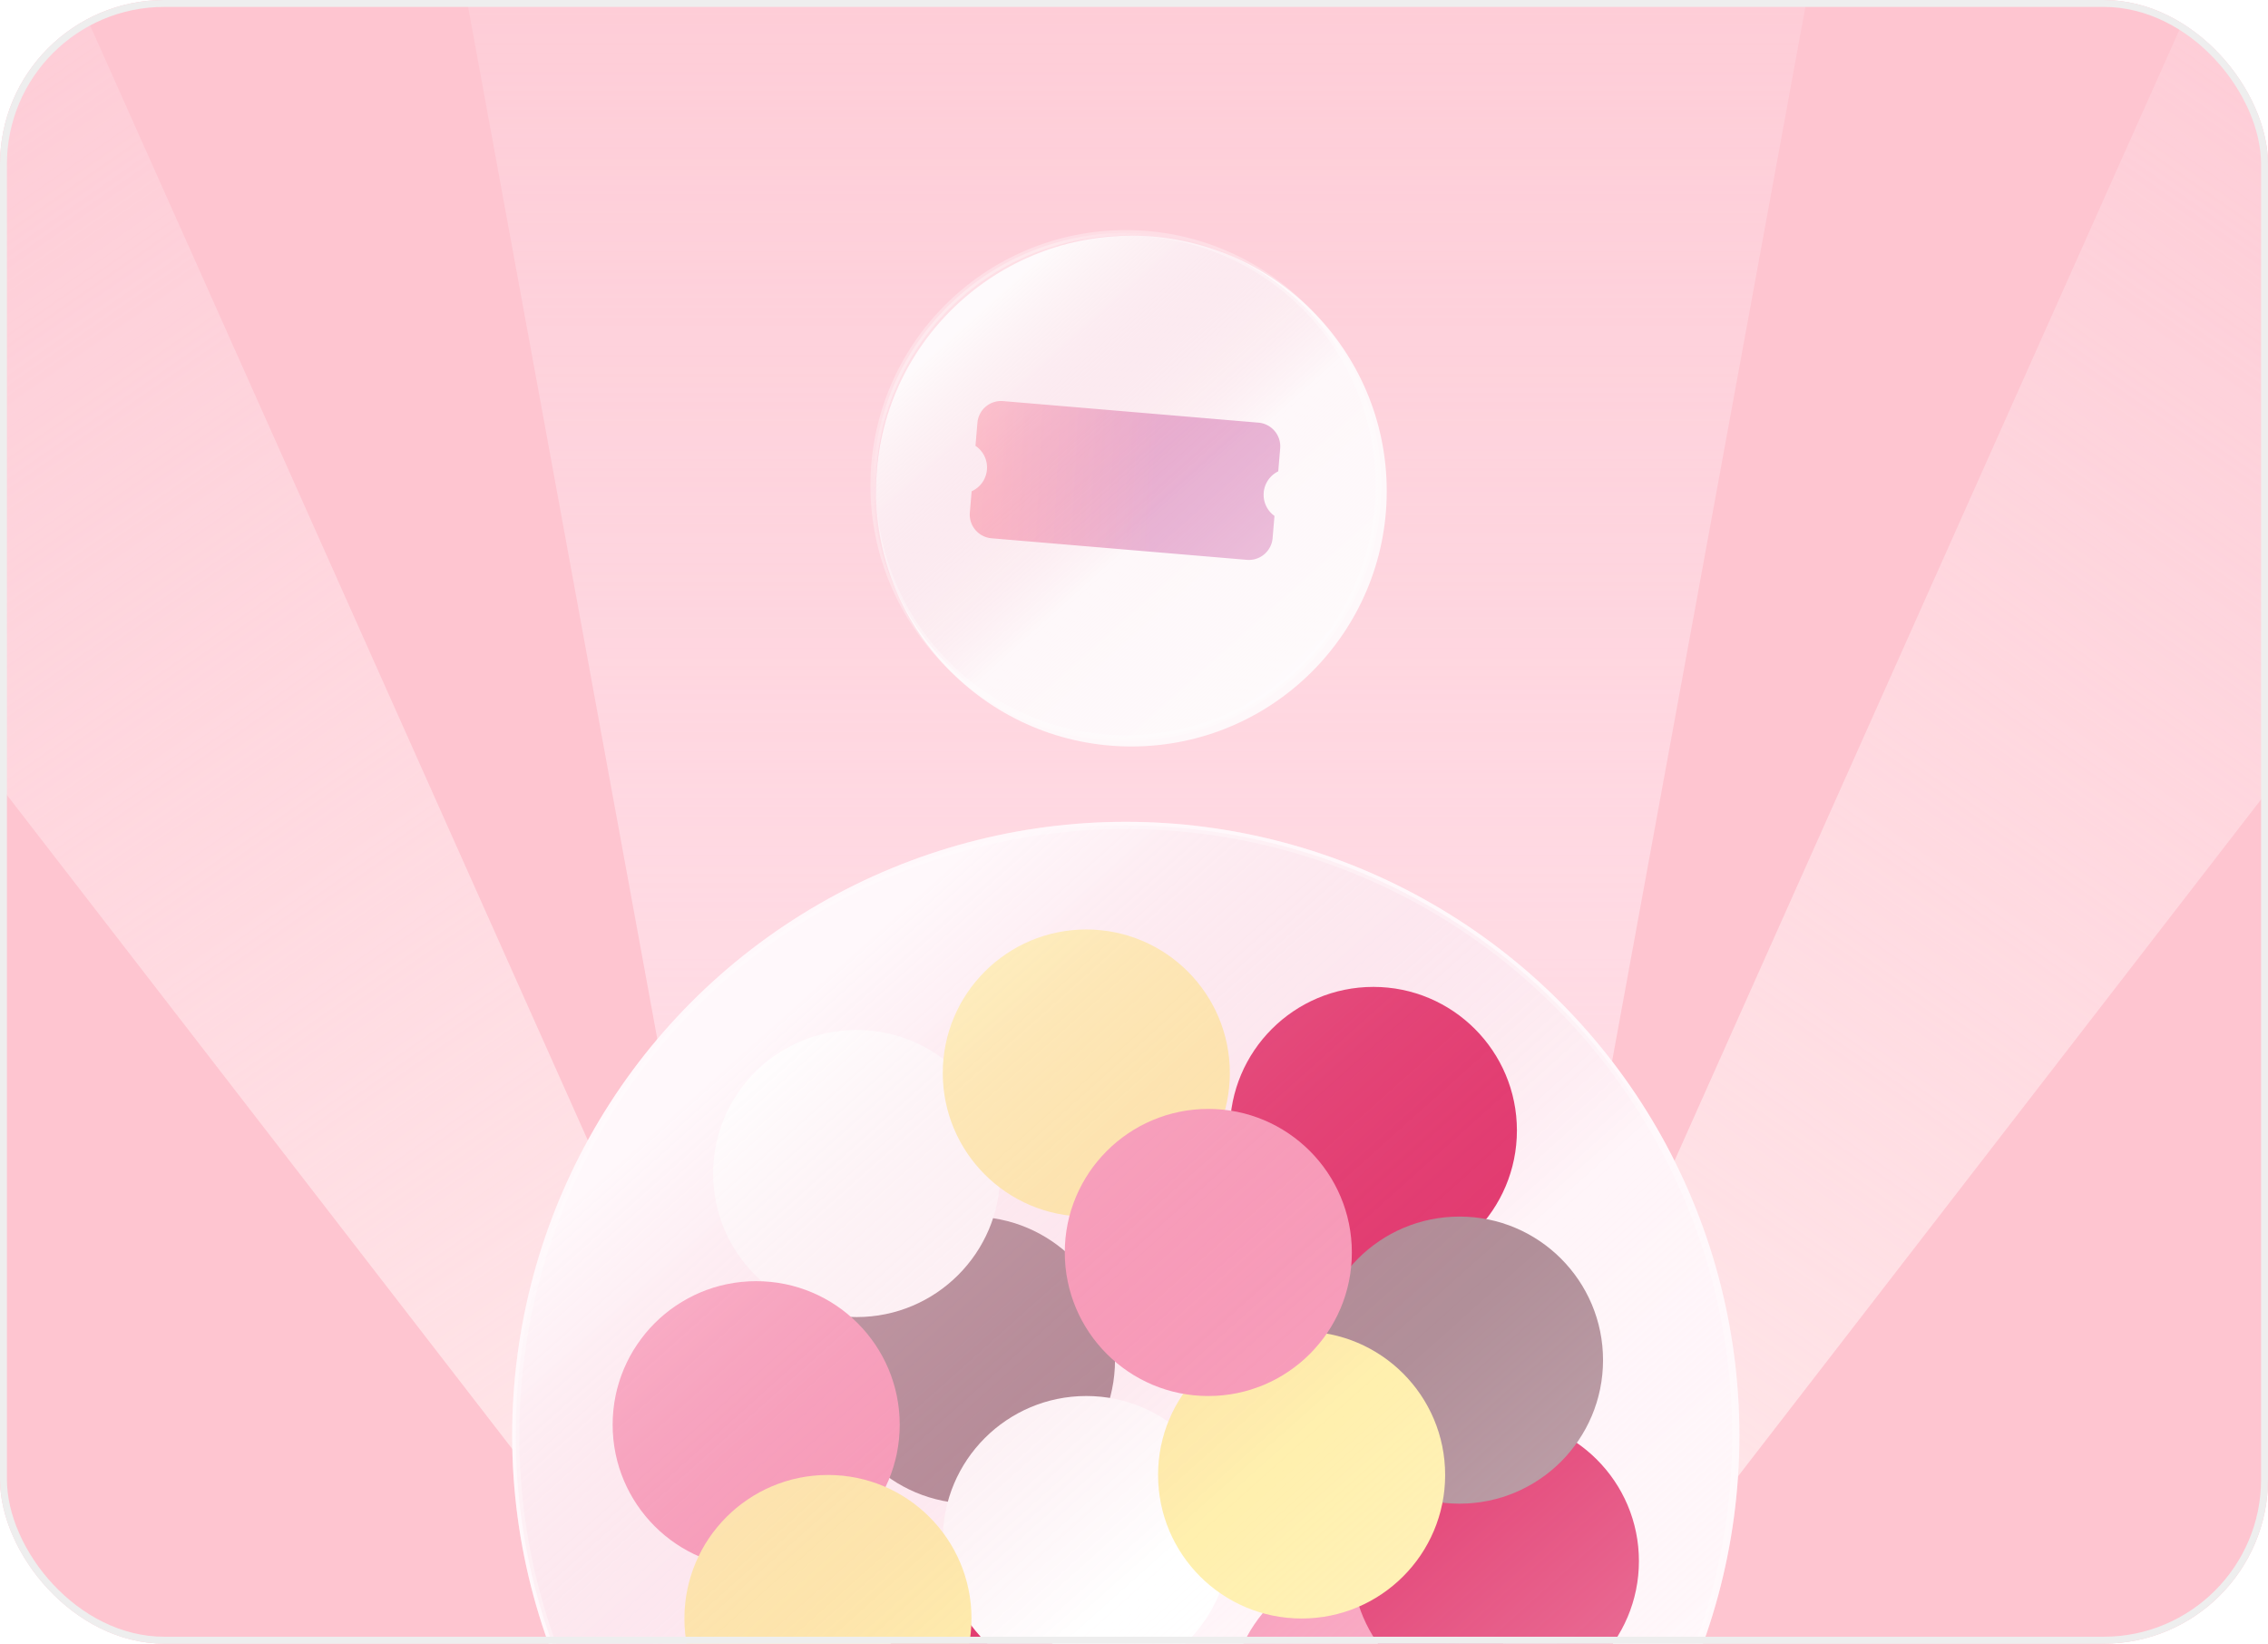 <svg xmlns="http://www.w3.org/2000/svg" width="414" height="300" fill="none"><g clip-path="url(#a)"><rect width="414" height="300" fill="#FEC5D0" rx="30"/><path fill="url(#b)" d="M207.5 667 37-263h341L207.5 667Z"/><g filter="url(#c)"><circle cx="205.5" cy="88.612" r="46.612" fill="#FEF8FA"/></g><path fill="url(#d)" fill-rule="evenodd" d="M178.417 77.17a4.344 4.344 0 0 1 4.694-3.962l46.611 3.935a4.343 4.343 0 0 1 3.962 4.693l-.354 4.198a4.752 4.752 0 0 0-2.651 3.873 4.752 4.752 0 0 0 1.964 4.263l-.342 4.05a4.343 4.343 0 0 1-4.693 3.963l-46.611-3.935a4.343 4.343 0 0 1-3.963-4.694l.328-3.887a4.752 4.752 0 0 0 2.793-3.94 4.751 4.751 0 0 0-2.093-4.352l.355-4.204Z" clip-rule="evenodd"/><circle cx="205.5" cy="88.612" r="46.1" fill="url(#e)" stroke="#fff" stroke-width="1.024" opacity=".3"/><path fill="url(#f)" d="M228.91 383.783 538.628-16.979l-99.819-69.379L228.91 383.783Z"/><path fill="url(#g)" d="M185.718 383.783-124-16.979l99.82-69.379 209.898 470.141Z"/><circle cx="205.5" cy="262.009" r="112.009" fill="#FFF5F9"/><g filter="url(#h)"><circle cx="176.024" cy="246.943" r="26.201" fill="#B18F99"/></g><g filter="url(#i)"><circle cx="155.063" cy="212.883" r="26.201" fill="#fff"/></g><g filter="url(#j)"><circle cx="136.723" cy="258.734" r="26.201" fill="#F89FBC"/></g><g filter="url(#k)"><circle cx="176.024" cy="320.305" r="26.201" fill="#E23C71"/></g><g filter="url(#l)"><circle cx="196.985" cy="279.694" r="26.201" fill="#fff"/></g><g filter="url(#m)"><circle cx="149.823" cy="294.105" r="26.201" fill="#FFF0AE"/></g><g filter="url(#n)"><circle cx="249.386" cy="309.825" r="26.201" fill="#F89FBC"/></g><g filter="url(#o)"><circle cx="271.657" cy="283.625" r="26.201" fill="#E23C71"/></g><g filter="url(#p)"><circle cx="249.386" cy="205.022" r="26.201" fill="#E23C71"/></g><g filter="url(#q)"><circle cx="265.107" cy="246.943" r="26.201" fill="#B18F99"/></g><g filter="url(#r)"><circle cx="236.286" cy="267.904" r="26.201" fill="#FFF0AE"/></g><g filter="url(#s)"><circle cx="196.985" cy="194.542" r="26.201" fill="#FFF0AE"/></g><g filter="url(#t)"><circle cx="219.256" cy="227.293" r="26.201" fill="#F89FBC"/></g><circle cx="205.5" cy="262.009" r="111.354" fill="url(#u)" stroke="#fff" stroke-width="1.31" opacity=".3"/></g><rect width="412.74" height="298.74" x=".63" y=".63" stroke="#EEE" stroke-width="1.26" rx="29.37"/><defs><filter id="c" width="94.249" height="96.298" x="158.888" y="40.976" color-interpolation-filters="sRGB" filterUnits="userSpaceOnUse"><feFlood flood-opacity="0" result="BackgroundImageFix"/><feBlend in="SourceGraphic" in2="BackgroundImageFix" result="shape"/><feColorMatrix in="SourceAlpha" result="hardAlpha" values="0 0 0 0 0 0 0 0 0 0 0 0 0 0 0 0 0 0 127 0"/><feOffset dy="-1.024"/><feGaussianBlur stdDeviation="4.61"/><feComposite in2="hardAlpha" k2="-1" k3="1" operator="arithmetic"/><feColorMatrix values="0 0 0 0 0 0 0 0 0 0 0 0 0 0 0 0 0 0 0.07 0"/><feBlend in2="shape" result="effect1_innerShadow_4135_2261"/><feColorMatrix in="SourceAlpha" result="hardAlpha" values="0 0 0 0 0 0 0 0 0 0 0 0 0 0 0 0 0 0 127 0"/><feOffset dx="1.024" dy="2.049"/><feGaussianBlur stdDeviation="7.171"/><feComposite in2="hardAlpha" k2="-1" k3="1" operator="arithmetic"/><feColorMatrix values="0 0 0 0 1 0 0 0 0 1 0 0 0 0 1 0 0 0 0.25 0"/><feBlend in2="effect1_innerShadow_4135_2261" result="effect2_innerShadow_4135_2261"/></filter><filter id="h" width="53.712" height="56.331" x="149.823" y="219.432" color-interpolation-filters="sRGB" filterUnits="userSpaceOnUse"><feFlood flood-opacity="0" result="BackgroundImageFix"/><feBlend in="SourceGraphic" in2="BackgroundImageFix" result="shape"/><feColorMatrix in="SourceAlpha" result="hardAlpha" values="0 0 0 0 0 0 0 0 0 0 0 0 0 0 0 0 0 0 127 0"/><feOffset dy="-1.31"/><feGaussianBlur stdDeviation="5.895"/><feComposite in2="hardAlpha" k2="-1" k3="1" operator="arithmetic"/><feColorMatrix values="0 0 0 0 0 0 0 0 0 0 0 0 0 0 0 0 0 0 0.07 0"/><feBlend in2="shape" result="effect1_innerShadow_4135_2261"/><feColorMatrix in="SourceAlpha" result="hardAlpha" values="0 0 0 0 0 0 0 0 0 0 0 0 0 0 0 0 0 0 127 0"/><feOffset dx="1.31" dy="2.62"/><feGaussianBlur stdDeviation="9.17"/><feComposite in2="hardAlpha" k2="-1" k3="1" operator="arithmetic"/><feColorMatrix values="0 0 0 0 1 0 0 0 0 1 0 0 0 0 1 0 0 0 0.25 0"/><feBlend in2="effect1_innerShadow_4135_2261" result="effect2_innerShadow_4135_2261"/></filter><filter id="i" width="53.712" height="56.331" x="128.863" y="185.372" color-interpolation-filters="sRGB" filterUnits="userSpaceOnUse"><feFlood flood-opacity="0" result="BackgroundImageFix"/><feBlend in="SourceGraphic" in2="BackgroundImageFix" result="shape"/><feColorMatrix in="SourceAlpha" result="hardAlpha" values="0 0 0 0 0 0 0 0 0 0 0 0 0 0 0 0 0 0 127 0"/><feOffset dy="-1.31"/><feGaussianBlur stdDeviation="5.895"/><feComposite in2="hardAlpha" k2="-1" k3="1" operator="arithmetic"/><feColorMatrix values="0 0 0 0 0 0 0 0 0 0 0 0 0 0 0 0 0 0 0.07 0"/><feBlend in2="shape" result="effect1_innerShadow_4135_2261"/><feColorMatrix in="SourceAlpha" result="hardAlpha" values="0 0 0 0 0 0 0 0 0 0 0 0 0 0 0 0 0 0 127 0"/><feOffset dx="1.31" dy="2.62"/><feGaussianBlur stdDeviation="9.17"/><feComposite in2="hardAlpha" k2="-1" k3="1" operator="arithmetic"/><feColorMatrix values="0 0 0 0 1 0 0 0 0 1 0 0 0 0 1 0 0 0 0.25 0"/><feBlend in2="effect1_innerShadow_4135_2261" result="effect2_innerShadow_4135_2261"/></filter><filter id="j" width="53.712" height="56.331" x="110.522" y="231.223" color-interpolation-filters="sRGB" filterUnits="userSpaceOnUse"><feFlood flood-opacity="0" result="BackgroundImageFix"/><feBlend in="SourceGraphic" in2="BackgroundImageFix" result="shape"/><feColorMatrix in="SourceAlpha" result="hardAlpha" values="0 0 0 0 0 0 0 0 0 0 0 0 0 0 0 0 0 0 127 0"/><feOffset dy="-1.31"/><feGaussianBlur stdDeviation="5.895"/><feComposite in2="hardAlpha" k2="-1" k3="1" operator="arithmetic"/><feColorMatrix values="0 0 0 0 0 0 0 0 0 0 0 0 0 0 0 0 0 0 0.07 0"/><feBlend in2="shape" result="effect1_innerShadow_4135_2261"/><feColorMatrix in="SourceAlpha" result="hardAlpha" values="0 0 0 0 0 0 0 0 0 0 0 0 0 0 0 0 0 0 127 0"/><feOffset dx="1.31" dy="2.62"/><feGaussianBlur stdDeviation="9.17"/><feComposite in2="hardAlpha" k2="-1" k3="1" operator="arithmetic"/><feColorMatrix values="0 0 0 0 1 0 0 0 0 1 0 0 0 0 1 0 0 0 0.25 0"/><feBlend in2="effect1_innerShadow_4135_2261" result="effect2_innerShadow_4135_2261"/></filter><filter id="k" width="53.712" height="56.331" x="149.823" y="292.794" color-interpolation-filters="sRGB" filterUnits="userSpaceOnUse"><feFlood flood-opacity="0" result="BackgroundImageFix"/><feBlend in="SourceGraphic" in2="BackgroundImageFix" result="shape"/><feColorMatrix in="SourceAlpha" result="hardAlpha" values="0 0 0 0 0 0 0 0 0 0 0 0 0 0 0 0 0 0 127 0"/><feOffset dy="-1.31"/><feGaussianBlur stdDeviation="5.895"/><feComposite in2="hardAlpha" k2="-1" k3="1" operator="arithmetic"/><feColorMatrix values="0 0 0 0 0 0 0 0 0 0 0 0 0 0 0 0 0 0 0.07 0"/><feBlend in2="shape" result="effect1_innerShadow_4135_2261"/><feColorMatrix in="SourceAlpha" result="hardAlpha" values="0 0 0 0 0 0 0 0 0 0 0 0 0 0 0 0 0 0 127 0"/><feOffset dx="1.31" dy="2.62"/><feGaussianBlur stdDeviation="9.17"/><feComposite in2="hardAlpha" k2="-1" k3="1" operator="arithmetic"/><feColorMatrix values="0 0 0 0 1 0 0 0 0 1 0 0 0 0 1 0 0 0 0.25 0"/><feBlend in2="effect1_innerShadow_4135_2261" result="effect2_innerShadow_4135_2261"/></filter><filter id="l" width="53.712" height="56.331" x="170.784" y="252.183" color-interpolation-filters="sRGB" filterUnits="userSpaceOnUse"><feFlood flood-opacity="0" result="BackgroundImageFix"/><feBlend in="SourceGraphic" in2="BackgroundImageFix" result="shape"/><feColorMatrix in="SourceAlpha" result="hardAlpha" values="0 0 0 0 0 0 0 0 0 0 0 0 0 0 0 0 0 0 127 0"/><feOffset dy="-1.31"/><feGaussianBlur stdDeviation="5.895"/><feComposite in2="hardAlpha" k2="-1" k3="1" operator="arithmetic"/><feColorMatrix values="0 0 0 0 0 0 0 0 0 0 0 0 0 0 0 0 0 0 0.07 0"/><feBlend in2="shape" result="effect1_innerShadow_4135_2261"/><feColorMatrix in="SourceAlpha" result="hardAlpha" values="0 0 0 0 0 0 0 0 0 0 0 0 0 0 0 0 0 0 127 0"/><feOffset dx="1.31" dy="2.62"/><feGaussianBlur stdDeviation="9.17"/><feComposite in2="hardAlpha" k2="-1" k3="1" operator="arithmetic"/><feColorMatrix values="0 0 0 0 1 0 0 0 0 1 0 0 0 0 1 0 0 0 0.25 0"/><feBlend in2="effect1_innerShadow_4135_2261" result="effect2_innerShadow_4135_2261"/></filter><filter id="m" width="53.712" height="56.331" x="123.622" y="266.594" color-interpolation-filters="sRGB" filterUnits="userSpaceOnUse"><feFlood flood-opacity="0" result="BackgroundImageFix"/><feBlend in="SourceGraphic" in2="BackgroundImageFix" result="shape"/><feColorMatrix in="SourceAlpha" result="hardAlpha" values="0 0 0 0 0 0 0 0 0 0 0 0 0 0 0 0 0 0 127 0"/><feOffset dy="-1.31"/><feGaussianBlur stdDeviation="5.895"/><feComposite in2="hardAlpha" k2="-1" k3="1" operator="arithmetic"/><feColorMatrix values="0 0 0 0 0 0 0 0 0 0 0 0 0 0 0 0 0 0 0.07 0"/><feBlend in2="shape" result="effect1_innerShadow_4135_2261"/><feColorMatrix in="SourceAlpha" result="hardAlpha" values="0 0 0 0 0 0 0 0 0 0 0 0 0 0 0 0 0 0 127 0"/><feOffset dx="1.31" dy="2.62"/><feGaussianBlur stdDeviation="9.17"/><feComposite in2="hardAlpha" k2="-1" k3="1" operator="arithmetic"/><feColorMatrix values="0 0 0 0 1 0 0 0 0 1 0 0 0 0 1 0 0 0 0.25 0"/><feBlend in2="effect1_innerShadow_4135_2261" result="effect2_innerShadow_4135_2261"/></filter><filter id="n" width="53.712" height="56.331" x="223.186" y="282.314" color-interpolation-filters="sRGB" filterUnits="userSpaceOnUse"><feFlood flood-opacity="0" result="BackgroundImageFix"/><feBlend in="SourceGraphic" in2="BackgroundImageFix" result="shape"/><feColorMatrix in="SourceAlpha" result="hardAlpha" values="0 0 0 0 0 0 0 0 0 0 0 0 0 0 0 0 0 0 127 0"/><feOffset dy="-1.31"/><feGaussianBlur stdDeviation="5.895"/><feComposite in2="hardAlpha" k2="-1" k3="1" operator="arithmetic"/><feColorMatrix values="0 0 0 0 0 0 0 0 0 0 0 0 0 0 0 0 0 0 0.07 0"/><feBlend in2="shape" result="effect1_innerShadow_4135_2261"/><feColorMatrix in="SourceAlpha" result="hardAlpha" values="0 0 0 0 0 0 0 0 0 0 0 0 0 0 0 0 0 0 127 0"/><feOffset dx="1.31" dy="2.62"/><feGaussianBlur stdDeviation="9.17"/><feComposite in2="hardAlpha" k2="-1" k3="1" operator="arithmetic"/><feColorMatrix values="0 0 0 0 1 0 0 0 0 1 0 0 0 0 1 0 0 0 0.25 0"/><feBlend in2="effect1_innerShadow_4135_2261" result="effect2_innerShadow_4135_2261"/></filter><filter id="o" width="53.712" height="56.331" x="245.456" y="256.114" color-interpolation-filters="sRGB" filterUnits="userSpaceOnUse"><feFlood flood-opacity="0" result="BackgroundImageFix"/><feBlend in="SourceGraphic" in2="BackgroundImageFix" result="shape"/><feColorMatrix in="SourceAlpha" result="hardAlpha" values="0 0 0 0 0 0 0 0 0 0 0 0 0 0 0 0 0 0 127 0"/><feOffset dy="-1.31"/><feGaussianBlur stdDeviation="5.895"/><feComposite in2="hardAlpha" k2="-1" k3="1" operator="arithmetic"/><feColorMatrix values="0 0 0 0 0 0 0 0 0 0 0 0 0 0 0 0 0 0 0.07 0"/><feBlend in2="shape" result="effect1_innerShadow_4135_2261"/><feColorMatrix in="SourceAlpha" result="hardAlpha" values="0 0 0 0 0 0 0 0 0 0 0 0 0 0 0 0 0 0 127 0"/><feOffset dx="1.31" dy="2.62"/><feGaussianBlur stdDeviation="9.17"/><feComposite in2="hardAlpha" k2="-1" k3="1" operator="arithmetic"/><feColorMatrix values="0 0 0 0 1 0 0 0 0 1 0 0 0 0 1 0 0 0 0.25 0"/><feBlend in2="effect1_innerShadow_4135_2261" result="effect2_innerShadow_4135_2261"/></filter><filter id="p" width="53.712" height="56.331" x="223.186" y="177.511" color-interpolation-filters="sRGB" filterUnits="userSpaceOnUse"><feFlood flood-opacity="0" result="BackgroundImageFix"/><feBlend in="SourceGraphic" in2="BackgroundImageFix" result="shape"/><feColorMatrix in="SourceAlpha" result="hardAlpha" values="0 0 0 0 0 0 0 0 0 0 0 0 0 0 0 0 0 0 127 0"/><feOffset dy="-1.31"/><feGaussianBlur stdDeviation="5.895"/><feComposite in2="hardAlpha" k2="-1" k3="1" operator="arithmetic"/><feColorMatrix values="0 0 0 0 0 0 0 0 0 0 0 0 0 0 0 0 0 0 0.07 0"/><feBlend in2="shape" result="effect1_innerShadow_4135_2261"/><feColorMatrix in="SourceAlpha" result="hardAlpha" values="0 0 0 0 0 0 0 0 0 0 0 0 0 0 0 0 0 0 127 0"/><feOffset dx="1.31" dy="2.62"/><feGaussianBlur stdDeviation="9.17"/><feComposite in2="hardAlpha" k2="-1" k3="1" operator="arithmetic"/><feColorMatrix values="0 0 0 0 1 0 0 0 0 1 0 0 0 0 1 0 0 0 0.25 0"/><feBlend in2="effect1_innerShadow_4135_2261" result="effect2_innerShadow_4135_2261"/></filter><filter id="q" width="53.712" height="56.331" x="238.906" y="219.432" color-interpolation-filters="sRGB" filterUnits="userSpaceOnUse"><feFlood flood-opacity="0" result="BackgroundImageFix"/><feBlend in="SourceGraphic" in2="BackgroundImageFix" result="shape"/><feColorMatrix in="SourceAlpha" result="hardAlpha" values="0 0 0 0 0 0 0 0 0 0 0 0 0 0 0 0 0 0 127 0"/><feOffset dy="-1.31"/><feGaussianBlur stdDeviation="5.895"/><feComposite in2="hardAlpha" k2="-1" k3="1" operator="arithmetic"/><feColorMatrix values="0 0 0 0 0 0 0 0 0 0 0 0 0 0 0 0 0 0 0.07 0"/><feBlend in2="shape" result="effect1_innerShadow_4135_2261"/><feColorMatrix in="SourceAlpha" result="hardAlpha" values="0 0 0 0 0 0 0 0 0 0 0 0 0 0 0 0 0 0 127 0"/><feOffset dx="1.31" dy="2.62"/><feGaussianBlur stdDeviation="9.17"/><feComposite in2="hardAlpha" k2="-1" k3="1" operator="arithmetic"/><feColorMatrix values="0 0 0 0 1 0 0 0 0 1 0 0 0 0 1 0 0 0 0.25 0"/><feBlend in2="effect1_innerShadow_4135_2261" result="effect2_innerShadow_4135_2261"/></filter><filter id="r" width="53.712" height="56.331" x="210.085" y="240.393" color-interpolation-filters="sRGB" filterUnits="userSpaceOnUse"><feFlood flood-opacity="0" result="BackgroundImageFix"/><feBlend in="SourceGraphic" in2="BackgroundImageFix" result="shape"/><feColorMatrix in="SourceAlpha" result="hardAlpha" values="0 0 0 0 0 0 0 0 0 0 0 0 0 0 0 0 0 0 127 0"/><feOffset dy="-1.31"/><feGaussianBlur stdDeviation="5.895"/><feComposite in2="hardAlpha" k2="-1" k3="1" operator="arithmetic"/><feColorMatrix values="0 0 0 0 0 0 0 0 0 0 0 0 0 0 0 0 0 0 0.07 0"/><feBlend in2="shape" result="effect1_innerShadow_4135_2261"/><feColorMatrix in="SourceAlpha" result="hardAlpha" values="0 0 0 0 0 0 0 0 0 0 0 0 0 0 0 0 0 0 127 0"/><feOffset dx="1.31" dy="2.62"/><feGaussianBlur stdDeviation="9.17"/><feComposite in2="hardAlpha" k2="-1" k3="1" operator="arithmetic"/><feColorMatrix values="0 0 0 0 1 0 0 0 0 1 0 0 0 0 1 0 0 0 0.25 0"/><feBlend in2="effect1_innerShadow_4135_2261" result="effect2_innerShadow_4135_2261"/></filter><filter id="s" width="53.712" height="56.331" x="170.784" y="167.031" color-interpolation-filters="sRGB" filterUnits="userSpaceOnUse"><feFlood flood-opacity="0" result="BackgroundImageFix"/><feBlend in="SourceGraphic" in2="BackgroundImageFix" result="shape"/><feColorMatrix in="SourceAlpha" result="hardAlpha" values="0 0 0 0 0 0 0 0 0 0 0 0 0 0 0 0 0 0 127 0"/><feOffset dy="-1.31"/><feGaussianBlur stdDeviation="5.895"/><feComposite in2="hardAlpha" k2="-1" k3="1" operator="arithmetic"/><feColorMatrix values="0 0 0 0 0 0 0 0 0 0 0 0 0 0 0 0 0 0 0.07 0"/><feBlend in2="shape" result="effect1_innerShadow_4135_2261"/><feColorMatrix in="SourceAlpha" result="hardAlpha" values="0 0 0 0 0 0 0 0 0 0 0 0 0 0 0 0 0 0 127 0"/><feOffset dx="1.31" dy="2.62"/><feGaussianBlur stdDeviation="9.17"/><feComposite in2="hardAlpha" k2="-1" k3="1" operator="arithmetic"/><feColorMatrix values="0 0 0 0 1 0 0 0 0 1 0 0 0 0 1 0 0 0 0.25 0"/><feBlend in2="effect1_innerShadow_4135_2261" result="effect2_innerShadow_4135_2261"/></filter><filter id="t" width="53.712" height="56.331" x="193.055" y="199.782" color-interpolation-filters="sRGB" filterUnits="userSpaceOnUse"><feFlood flood-opacity="0" result="BackgroundImageFix"/><feBlend in="SourceGraphic" in2="BackgroundImageFix" result="shape"/><feColorMatrix in="SourceAlpha" result="hardAlpha" values="0 0 0 0 0 0 0 0 0 0 0 0 0 0 0 0 0 0 127 0"/><feOffset dy="-1.31"/><feGaussianBlur stdDeviation="5.895"/><feComposite in2="hardAlpha" k2="-1" k3="1" operator="arithmetic"/><feColorMatrix values="0 0 0 0 0 0 0 0 0 0 0 0 0 0 0 0 0 0 0.07 0"/><feBlend in2="shape" result="effect1_innerShadow_4135_2261"/><feColorMatrix in="SourceAlpha" result="hardAlpha" values="0 0 0 0 0 0 0 0 0 0 0 0 0 0 0 0 0 0 127 0"/><feOffset dx="1.31" dy="2.62"/><feGaussianBlur stdDeviation="9.17"/><feComposite in2="hardAlpha" k2="-1" k3="1" operator="arithmetic"/><feColorMatrix values="0 0 0 0 1 0 0 0 0 1 0 0 0 0 1 0 0 0 0.25 0"/><feBlend in2="effect1_innerShadow_4135_2261" result="effect2_innerShadow_4135_2261"/></filter><linearGradient id="b" x1="207.5" x2="207.5" y1="335.953" y2="-103.082" gradientUnits="userSpaceOnUse"><stop stop-color="#FFE7EF"/><stop offset="1" stop-color="#FFE7EF" stop-opacity="0"/></linearGradient><linearGradient id="d" x1="174.255" x2="210.717" y1="94.712" y2="96.586" gradientUnits="userSpaceOnUse"><stop stop-color="#FFBEC7"/><stop offset="1" stop-color="#E8B3D4"/></linearGradient><linearGradient id="e" x1="176.606" x2="233.849" y1="58.9" y2="122.958" gradientUnits="userSpaceOnUse"><stop stop-color="#fff"/><stop offset=".575" stop-color="#E23C71" stop-opacity=".03"/><stop offset=".595" stop-color="#FFF5F9" stop-opacity="0"/><stop offset="1" stop-color="#fff"/></linearGradient><linearGradient id="f" x1="285.763" x2="511.288" y1="288.495" y2="-35.982" gradientUnits="userSpaceOnUse"><stop stop-color="#FFE7E9"/><stop offset="1" stop-color="#FFE7EF" stop-opacity="0"/></linearGradient><linearGradient id="g" x1="128.865" x2="-96.66" y1="288.495" y2="-35.982" gradientUnits="userSpaceOnUse"><stop stop-color="#FFE7E9"/><stop offset="1" stop-color="#FFE7EF" stop-opacity="0"/></linearGradient><linearGradient id="u" x1="136.068" x2="273.622" y1="190.611" y2="344.541" gradientUnits="userSpaceOnUse"><stop stop-color="#fff"/><stop offset=".575" stop-color="#E23C71" stop-opacity=".03"/><stop offset=".595" stop-color="#FFF5F9" stop-opacity="0"/><stop offset="1" stop-color="#fff"/></linearGradient><clipPath id="a"><rect width="414" height="300" fill="#fff" rx="30"/></clipPath></defs></svg>